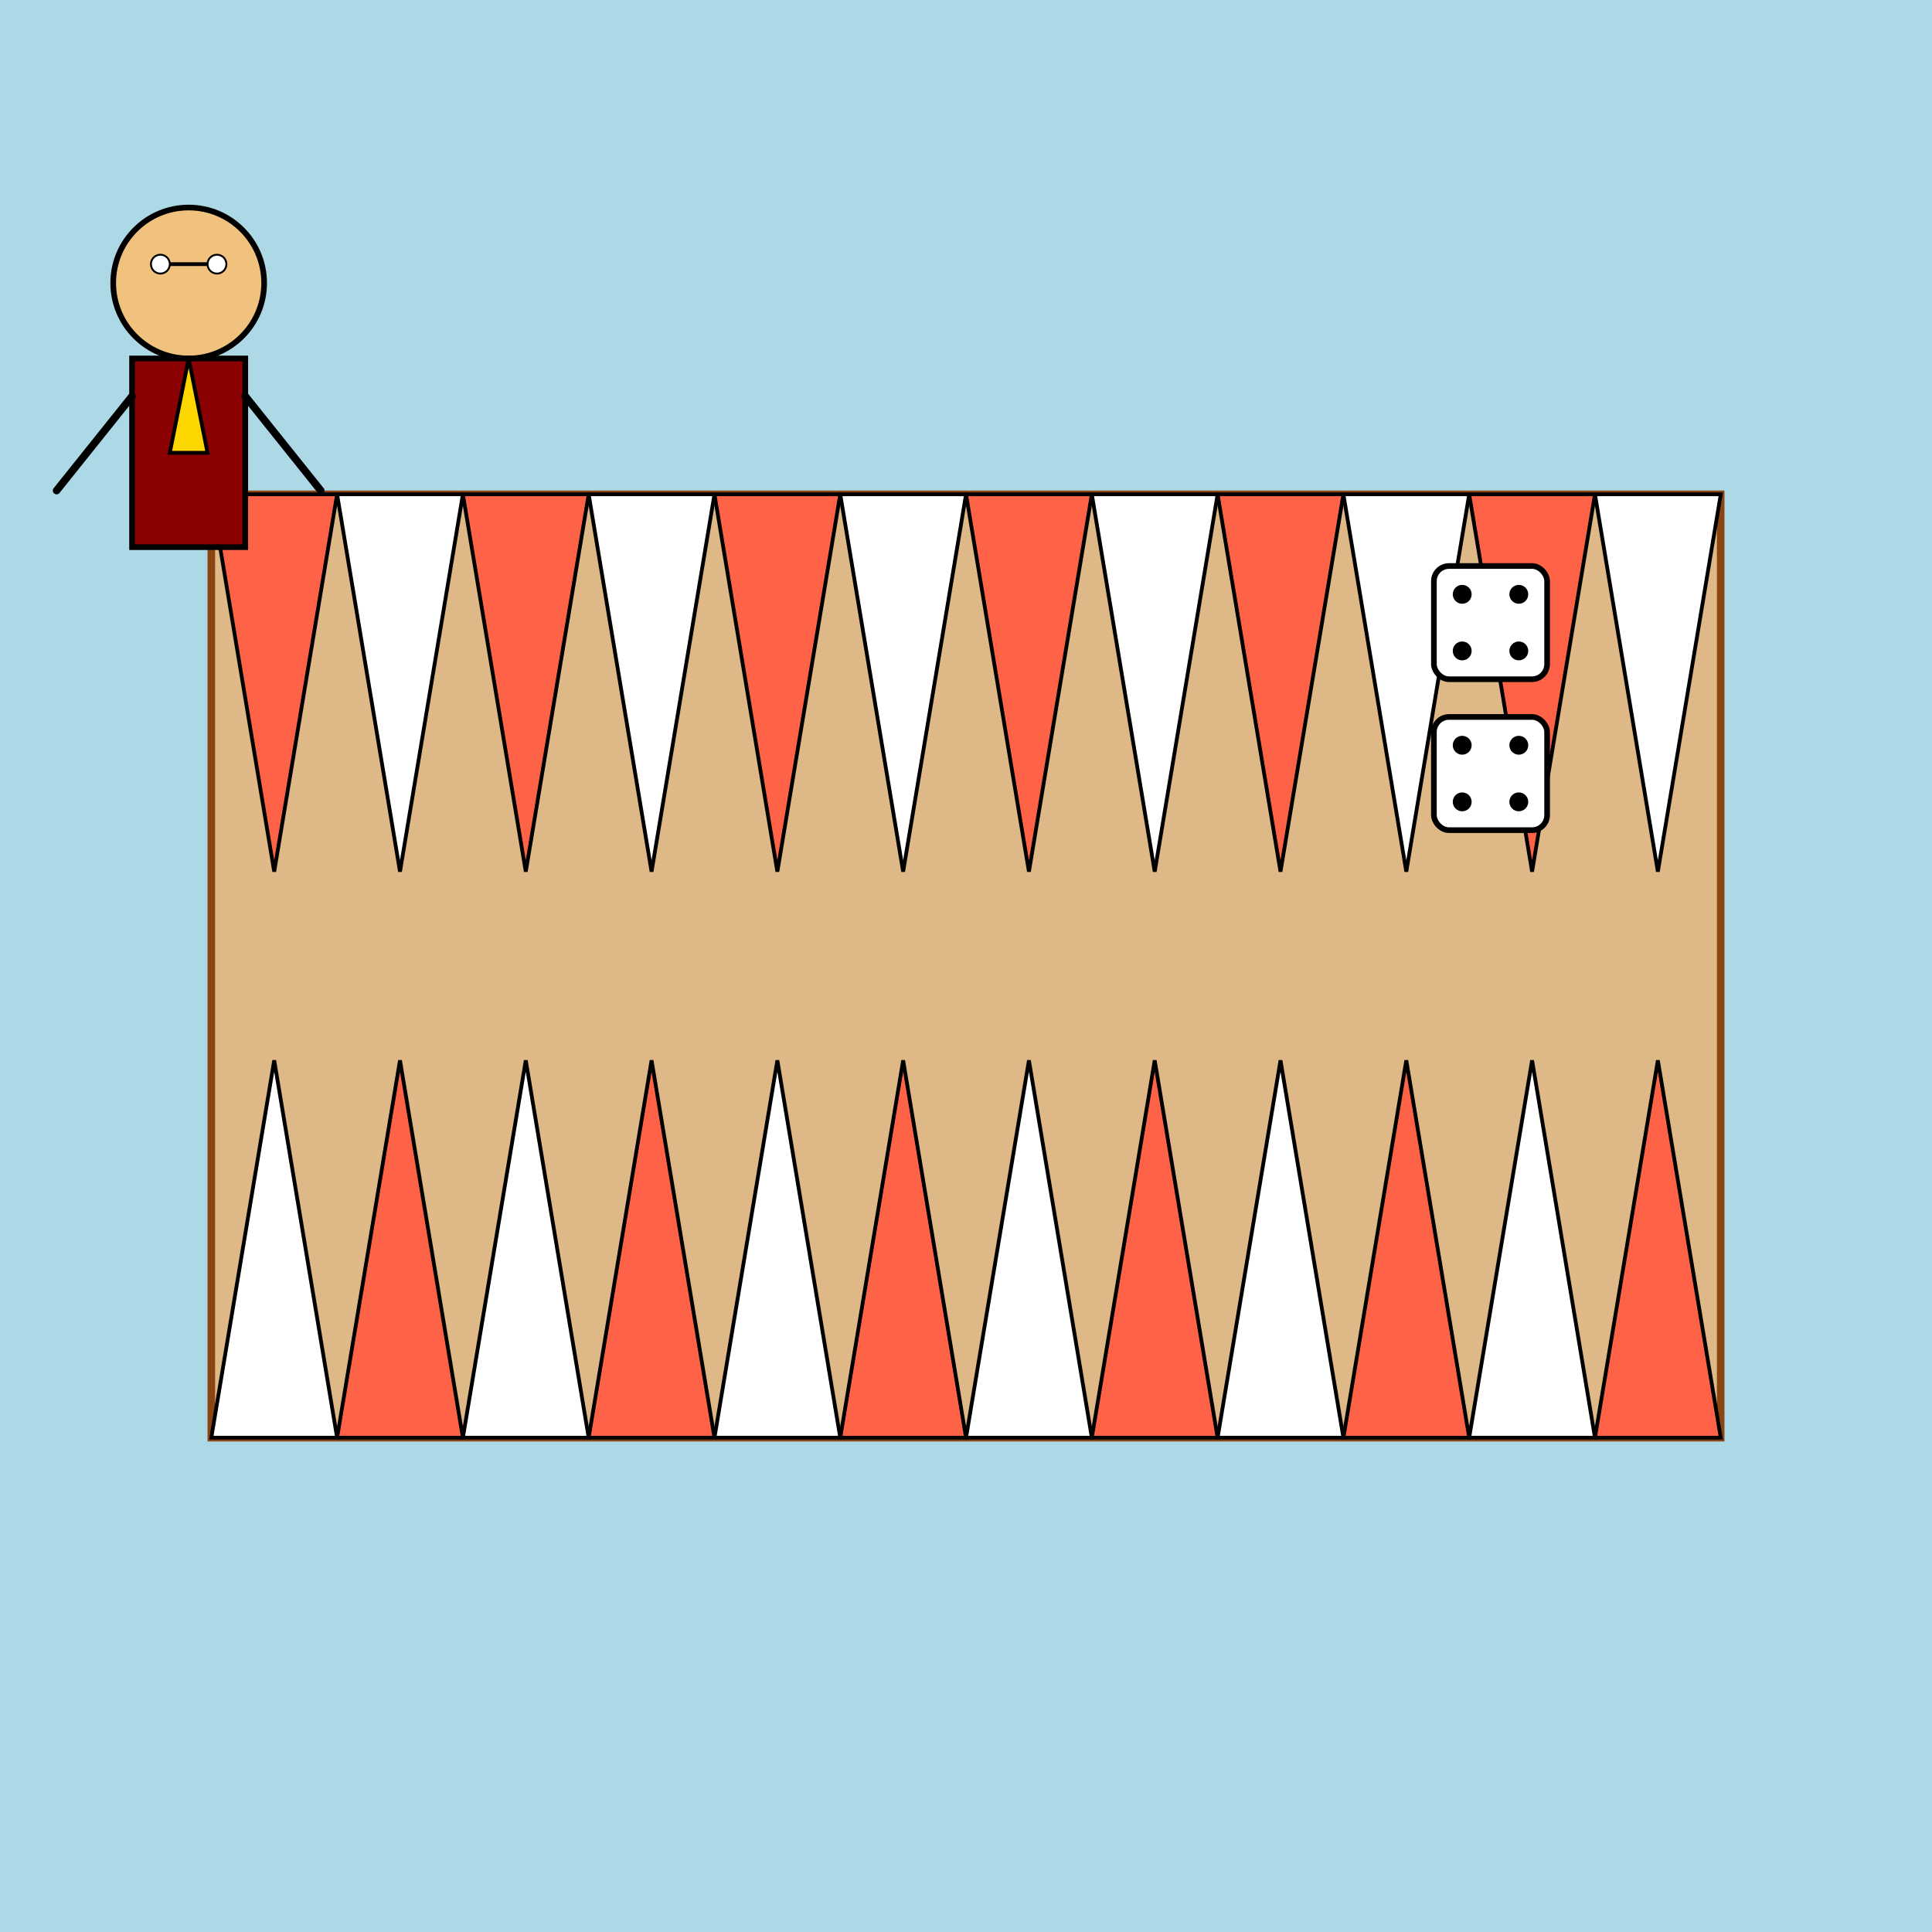 <!--

Generated by DrawGPT.
Free, open source, AI generated images in SVG, PNG, and HTML Canvas format.
https://drawgpt.ai

Created: 2025-07-07T12:24:02+00:00
-->
<svg xmlns="http://www.w3.org/2000/svg" xmlns:xlink="http://www.w3.org/1999/xlink"   viewBox="0 0 1024 1024">
  <title>Consulting Doubles Backgammon</title>
  <desc>A whimsical board game scene where a consultant strategizes over double dice—backgammon never looked this fun!</desc>
  <!-- Background -->
  <rect id="bgRect1" class="background" x="0" y="0" width="1024" height="1024" fill="#ADD8E6"/>
  
  <!-- Backgammon Board -->
  <rect id="board1" class="board" x="112" y="262" width="800" height="500" fill="#deb887" stroke="#8B4513" stroke-width="4"/>
  
  <!-- Top row triangles (points) -->
  <!-- Each triangle is calculated over the board width. Base y = 262, tip y = 462 -->
  <polygon id="pointTop1" class="point" points="112,262 178.67,262 145.335,462" fill="#ff6347" stroke="black" stroke-width="2"/>
  <polygon id="pointTop2" class="point" points="178.67,262 245.34,262 212.005,462" fill="#ffffff" stroke="black" stroke-width="2"/>
  <polygon id="pointTop3" class="point" points="245.34,262 312.01,262 278.675,462" fill="#ff6347" stroke="black" stroke-width="2"/>
  <polygon id="pointTop4" class="point" points="312.01,262 378.68,262 345.345,462" fill="#ffffff" stroke="black" stroke-width="2"/>
  <polygon id="pointTop5" class="point" points="378.68,262 445.35,262 412.015,462" fill="#ff6347" stroke="black" stroke-width="2"/>
  <polygon id="pointTop6" class="point" points="445.35,262 512.02,262 478.685,462" fill="#ffffff" stroke="black" stroke-width="2"/>
  <polygon id="pointTop7" class="point" points="512.02,262 578.69,262 545.355,462" fill="#ff6347" stroke="black" stroke-width="2"/>
  <polygon id="pointTop8" class="point" points="578.69,262 645.36,262 612.025,462" fill="#ffffff" stroke="black" stroke-width="2"/>
  <polygon id="pointTop9" class="point" points="645.36,262 712.03,262 678.695,462" fill="#ff6347" stroke="black" stroke-width="2"/>
  <polygon id="pointTop10" class="point" points="712.03,262 778.7,262 745.365,462" fill="#ffffff" stroke="black" stroke-width="2"/>
  <polygon id="pointTop11" class="point" points="778.7,262 845.37,262 812.035,462" fill="#ff6347" stroke="black" stroke-width="2"/>
  <polygon id="pointTop12" class="point" points="845.37,262 912.04,262 878.705,462" fill="#ffffff" stroke="black" stroke-width="2"/>
  
  <!-- Bottom row triangles (points) -->
  <!-- Base y = 762, tip y = 562 -->
  <polygon id="pointBottom1" class="point" points="112,762 178.67,762 145.335,562" fill="#ffffff" stroke="black" stroke-width="2"/>
  <polygon id="pointBottom2" class="point" points="178.67,762 245.34,762 212.005,562" fill="#ff6347" stroke="black" stroke-width="2"/>
  <polygon id="pointBottom3" class="point" points="245.34,762 312.01,762 278.675,562" fill="#ffffff" stroke="black" stroke-width="2"/>
  <polygon id="pointBottom4" class="point" points="312.01,762 378.68,762 345.345,562" fill="#ff6347" stroke="black" stroke-width="2"/>
  <polygon id="pointBottom5" class="point" points="378.68,762 445.35,762 412.015,562" fill="#ffffff" stroke="black" stroke-width="2"/>
  <polygon id="pointBottom6" class="point" points="445.35,762 512.02,762 478.685,562" fill="#ff6347" stroke="black" stroke-width="2"/>
  <polygon id="pointBottom7" class="point" points="512.02,762 578.69,762 545.355,562" fill="#ffffff" stroke="black" stroke-width="2"/>
  <polygon id="pointBottom8" class="point" points="578.69,762 645.36,762 612.025,562" fill="#ff6347" stroke="black" stroke-width="2"/>
  <polygon id="pointBottom9" class="point" points="645.36,762 712.03,762 678.695,562" fill="#ffffff" stroke="black" stroke-width="2"/>
  <polygon id="pointBottom10" class="point" points="712.03,762 778.7,762 745.365,562" fill="#ff6347" stroke="black" stroke-width="2"/>
  <polygon id="pointBottom11" class="point" points="778.7,762 845.37,762 812.035,562" fill="#ffffff" stroke="black" stroke-width="2"/>
  <polygon id="pointBottom12" class="point" points="845.37,762 912.04,762 878.705,562" fill="#ff6347" stroke="black" stroke-width="2"/>

  <!-- Dice showing doubles (each showing the number 4) -->
  <!-- Dice 1 -->
  <rect id="dice1" class="dice" x="760" y="300" width="60" height="60" rx="8" ry="8" fill="#ffffff" stroke="#000000" stroke-width="3"/>
  <circle id="dice1_pip1" class="dicePip" cx="775" cy="315" r="5" fill="#000000"/>
  <circle id="dice1_pip2" class="dicePip" cx="805" cy="315" r="5" fill="#000000"/>
  <circle id="dice1_pip3" class="dicePip" cx="775" cy="345" r="5" fill="#000000"/>
  <circle id="dice1_pip4" class="dicePip" cx="805" cy="345" r="5" fill="#000000"/>
  
  <!-- Dice 2 -->
  <rect id="dice2" class="dice" x="760" y="380" width="60" height="60" rx="8" ry="8" fill="#ffffff" stroke="#000000" stroke-width="3"/>
  <circle id="dice2_pip1" class="dicePip" cx="775" cy="395" r="5" fill="#000000"/>
  <circle id="dice2_pip2" class="dicePip" cx="805" cy="395" r="5" fill="#000000"/>
  <circle id="dice2_pip3" class="dicePip" cx="775" cy="425" r="5" fill="#000000"/>
  <circle id="dice2_pip4" class="dicePip" cx="805" cy="425" r="5" fill="#000000"/>
  
  <!-- Consultant Figure -->
  <!-- Head -->
  <circle id="head1" class="consultant" cx="100" cy="150" r="40" fill="#f1c27d" stroke="#000000" stroke-width="3"/>
  <!-- Eyes -->
  <circle id="eye1" class="consultantEye" cx="85" cy="140" r="5" fill="#ffffff" stroke="#000000" stroke-width="1"/>
  <circle id="eye2" class="consultantEye" cx="115" cy="140" r="5" fill="#ffffff" stroke="#000000" stroke-width="1"/>
  <line id="glassesBridge" class="consultantGlasses" x1="90" y1="140" x2="110" y2="140" stroke="#000000" stroke-width="2"/>
  <!-- Body -->
  <rect id="body1" class="consultant" x="70" y="190" width="60" height="100" fill="#8b0000" stroke="#000000" stroke-width="3"/>
  <!-- Arms -->
  <line id="arm1" class="consultantArm" x1="70" y1="210" x2="30" y2="260" stroke="#000000" stroke-width="4" stroke-linecap="round"/>
  <line id="arm2" class="consultantArm" x1="130" y1="210" x2="170" y2="260" stroke="#000000" stroke-width="4" stroke-linecap="round"/>
  <!-- A tie to complete the consultant look -->
  <polygon id="tie1" class="consultantAccessory" points="100,190 90,240 110,240" fill="#ffd700" stroke="#000000" stroke-width="2"/>
</svg>